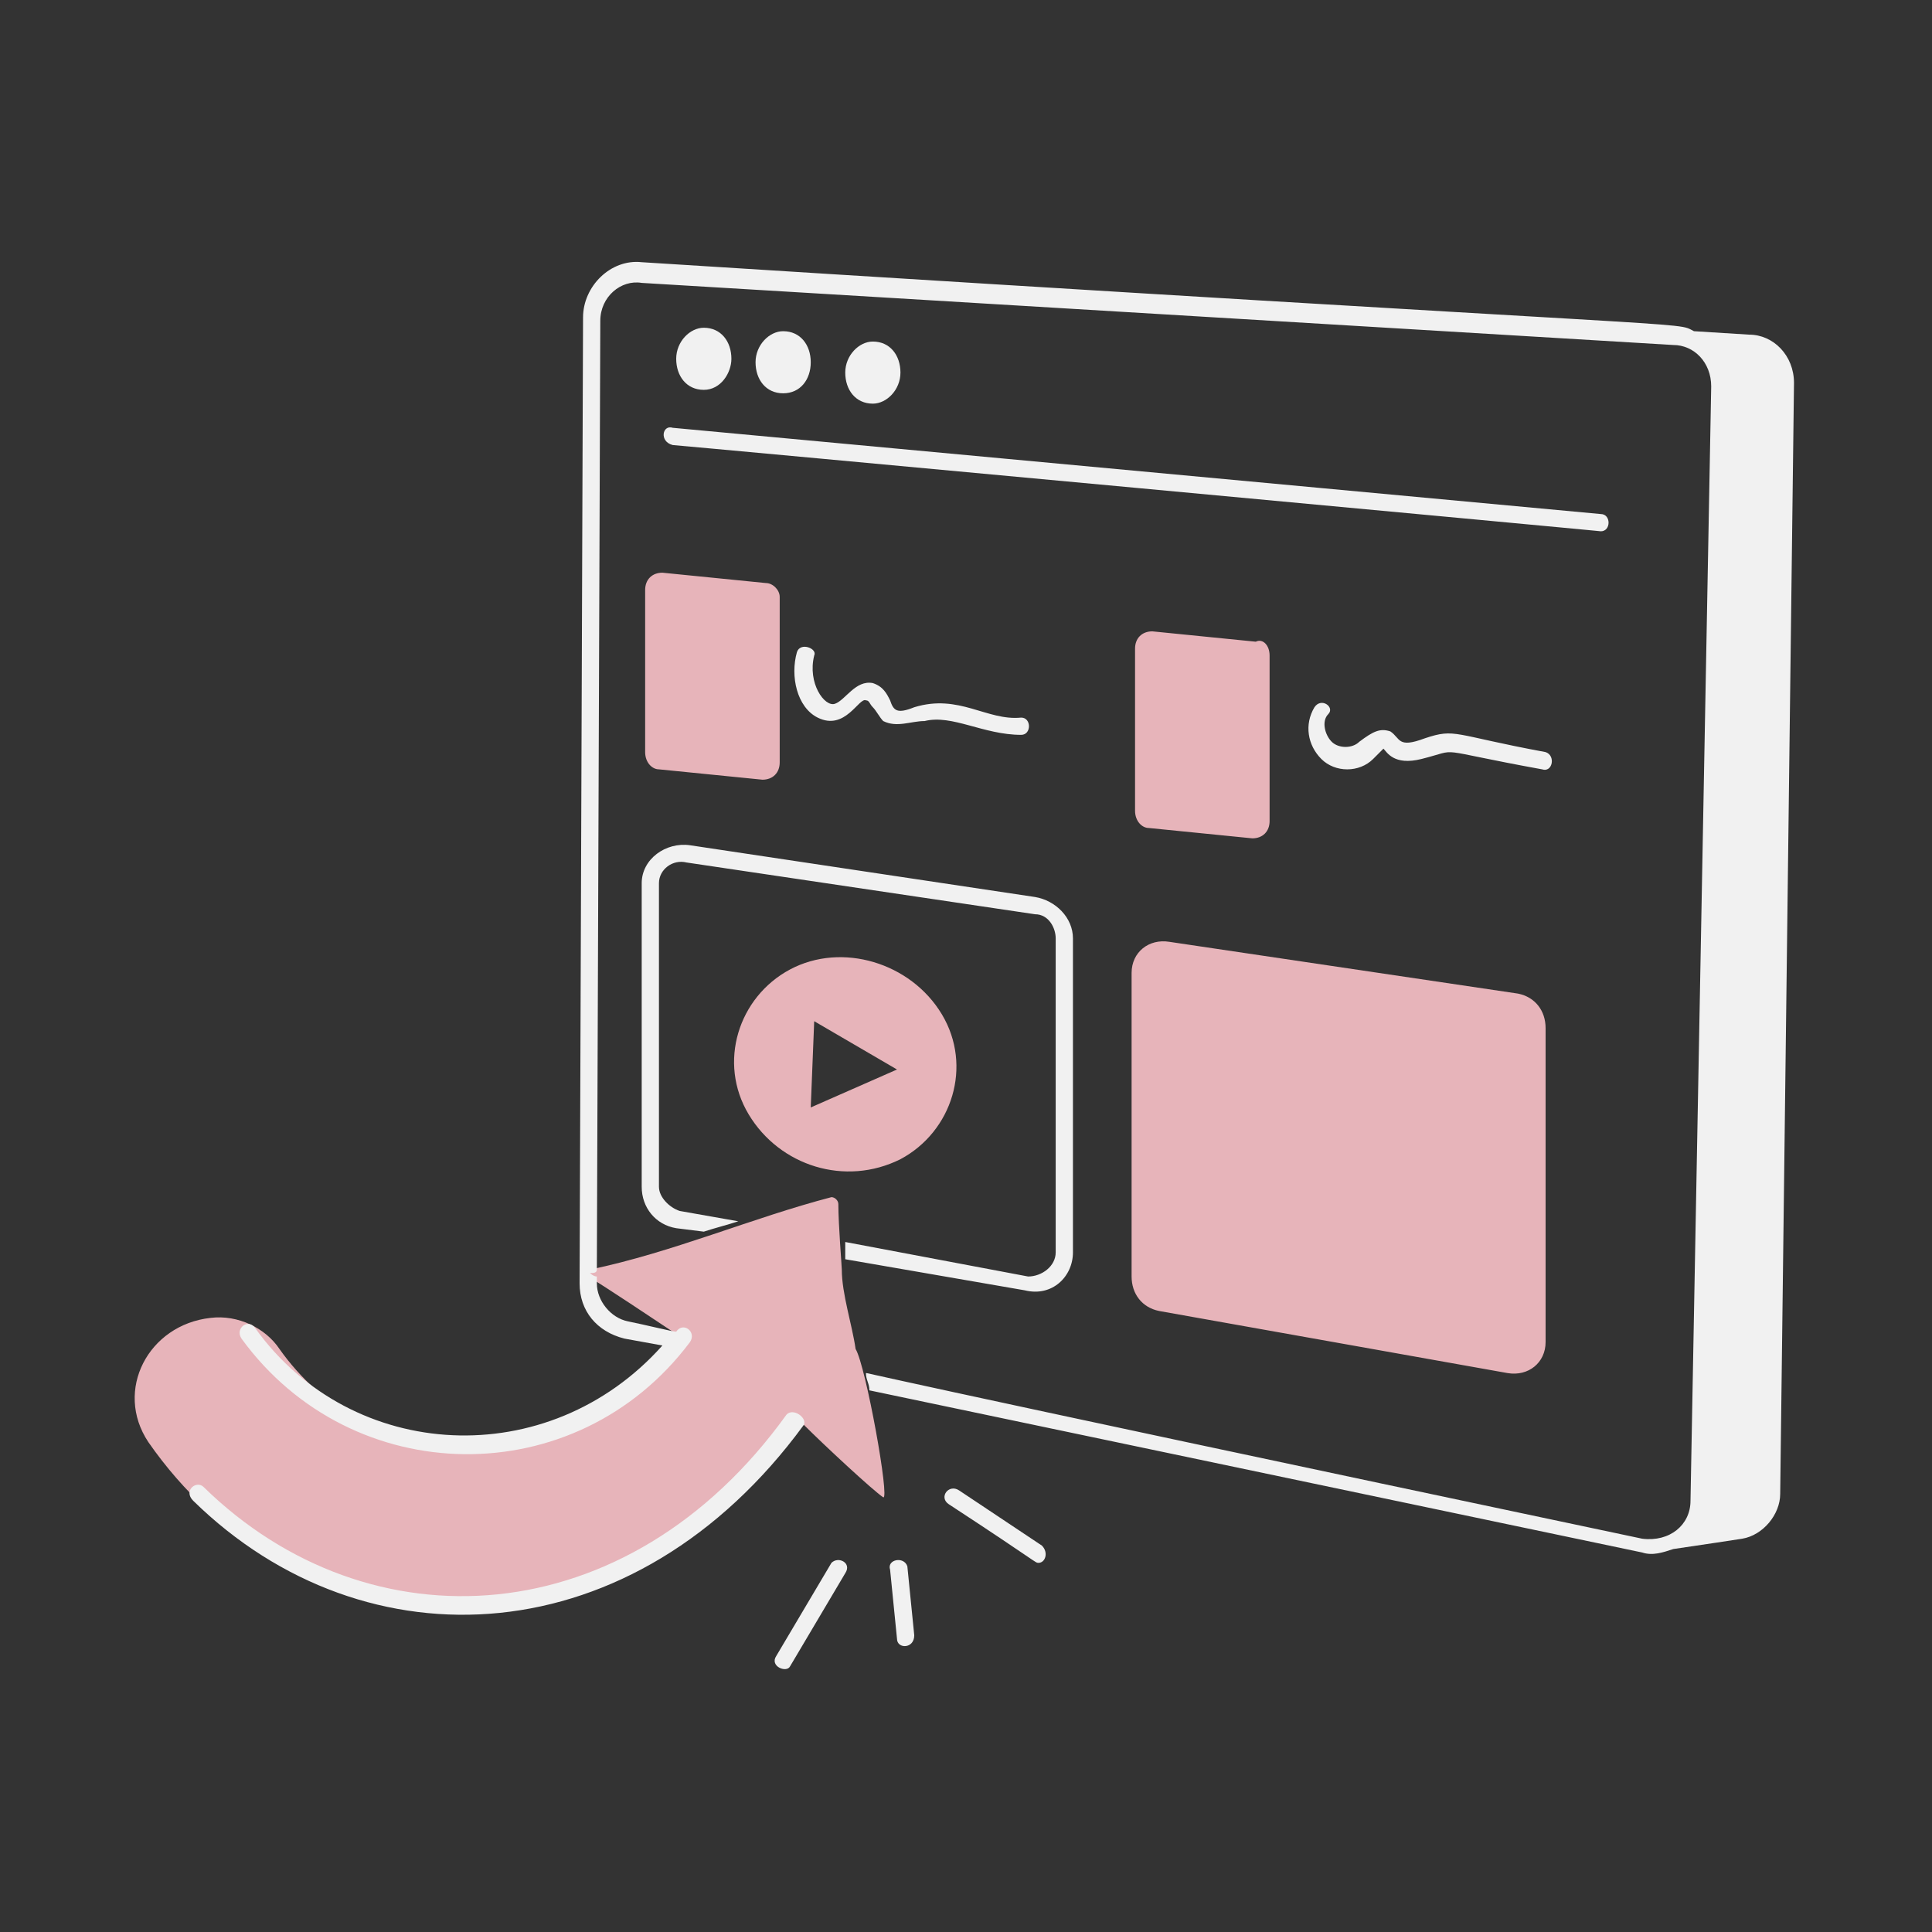 <svg version="1.1" id="Layer_1" xmlns="http://www.w3.org/2000/svg" x="0" y="0" viewBox="0 0 56 56" style="enable-background:new 0 0 56 56" xml:space="preserve"><rect x="0" y="0" width="56" height="56" fill="#333333" stroke="none"/><style>.st0{fill:#e7b4ba}.st1{fill:#f1f1f1}</style><g id="_x33_5"><path class="st0" d="M22.6 17.3v4.8c0 .3-.2.5-.5.5l-3-.3c-.2 0-.4-.2-.4-.5v-4.7c0-.3.2-.5.5-.5l3 .3c.2 0 .4.2.4.4zM36.8 19v4.8c0 .3-.2.5-.5.5l-3-.3c-.2 0-.4-.2-.4-.5v-4.7c0-.3.2-.5.5-.5l3 .3c.2-.1.4.1.4.4zM44.8 29.8v9.1c0 .6-.5 1-1.1.9L33.6 38c-.5-.1-.8-.5-.8-1v-8.8c0-.6.5-1 1.1-.9L44 28.8c.5.1.8.5.8 1zM25.6 43.4c-.3-.2-1.7-1.5-2.3-2.1-.2-.2-.4-.2-.6 0-.6.7-1.2 1.4-1.9 2.1-4.7 4.5-12.4 4.3-16.5-1.6-1-1.5 0-3.4 1.8-3.6.8-.1 1.6.3 2 .9 1.2 1.7 3.2 2.9 5.3 3 2.7 0 5.2-1.7 6.1-3.5-.6-.4-1.8-1.2-2.6-1.7.1 0 .2 0 .2-.1 2.4-.5 4.7-1.5 7-2.1.1 0 .2.1.2.2 0 .6.1 1.8.1 1.9 0 .7.3 1.6.4 2.3.3.5 1 4.4.8 4.3z"/><path class="st1" d="m50.7 9.7-1.6-.1c-.6-.3 1.1 0-30.5-2-.9-.1-1.7.7-1.7 1.6l-.1 28c0 .8.5 1.4 1.3 1.6l1.1.2c-3.3 3.7-9 3.4-11.8-.5-.2-.3-.6 0-.4.3 3.2 4.4 9.7 4.5 13 .1.2-.3-.2-.6-.4-.3-.1 0-.9-.2-1.4-.3-.5-.1-.9-.6-.9-1.1V37c-.1 0-.2-.1-.2-.1.1 0 .2 0 .2-.1l.1-27.5c0-.7.6-1.2 1.2-1.1L48.5 10c.6 0 1.1.5 1.1 1.2L49 43.5c0 .7-.6 1.2-1.4 1.1-23.2-4.9-22.4-4.8-22.5-4.8 0 .2.1.3.1.5L47.6 45c.3.1.6 0 .9-.1.7-.1 2-.3 2-.3.6-.1 1.1-.7 1.1-1.3l.4-32.2c0-.8-.6-1.4-1.3-1.4z"/><path class="st1" d="M31.1 36.3v-9.1c0-.6-.5-1.1-1.1-1.2l-10-1.5c-.7-.1-1.4.4-1.4 1.1v8.8c0 .6.4 1.1 1 1.2l.8.1c.3-.1.7-.2 1-.3l-1.7-.3c-.3-.1-.6-.4-.6-.7v-8.8c0-.4.4-.7.8-.6L30 26.5c.4 0 .6.4.6.7v9.1c0 .4-.4.7-.8.7l-5.3-1v.5l5.2.9c.8.2 1.4-.4 1.4-1.1z"/><path class="st0" d="M26.1 33.6c1.5-.8 2.1-2.7 1.2-4.2-.9-1.5-2.9-2.1-4.4-1.3-1.5.8-2.1 2.7-1.2 4.2.9 1.5 2.8 2.1 4.4 1.3zm-2.5-4L26 31l-2.5 1.1.1-2.5z"/><path class="st1" d="M22.8 41c-4.6 6.4-12.1 6.8-16.9 2.1-.2-.2-.6.1-.3.4 5 4.9 12.8 4.5 17.7-2.2.1-.2-.3-.5-.5-.3zM24.1 45.3 22.5 48c-.2.3.3.5.4.3l1.6-2.7c.2-.3-.2-.5-.4-.3zM25.8 45.5l.2 2c0 .3.5.3.5-.1l-.2-2c-.1-.3-.6-.2-.5.1zM27.8 43.2c-.3-.2-.6.2-.3.4 2.6 1.7 2.5 1.7 2.6 1.7.2 0 .3-.3.1-.5l-2.4-1.6zM19.5 12.9c.1 0 27 2.5 26.9 2.5.3 0 .3-.5 0-.5l-26.9-2.5c-.3-.1-.4.4 0 .5zM23.1 18.9c-.2.7 0 1.6.6 1.9.8.4 1.2-.6 1.4-.5.1 0 .1.1.2.2s.2.3.3.4c.4.2.8 0 1.2 0 .8-.2 1.7.4 2.8.4.3 0 .3-.5 0-.5-1 .1-1.8-.7-3.1-.3-.5.2-.6.1-.7-.2-.1-.2-.2-.4-.5-.5-.5-.1-.8.5-1.1.6-.3.1-.8-.6-.6-1.4.1-.2-.4-.4-.5-.1zM38.1 20.5c-.3.5-.2 1.1.2 1.5.4.4 1.1.4 1.5 0l.1-.1.2-.2c.1.1.3.5 1.1.3 1.2-.3.2-.3 3.5.3.3.1.4-.4.1-.5-2.7-.5-2.6-.7-3.5-.4-.8.3-.7 0-1-.2-.3-.1-.5 0-.9.3-.2.2-.6.2-.8 0-.2-.2-.3-.6-.1-.8.2-.2-.2-.5-.4-.2zM21.2 10.4c0-.5-.3-.9-.8-.9-.4 0-.8.4-.8.9s.3.9.8.9.8-.5.8-.9zM23.5 10.5c0-.5-.3-.9-.8-.9-.4 0-.8.4-.8.9s.3.9.8.9.8-.4.8-.9zM26.1 10.8c0-.5-.3-.9-.8-.9-.4 0-.8.4-.8.9s.3.9.8.9c.4 0 .8-.4.8-.9z"/></g></svg>